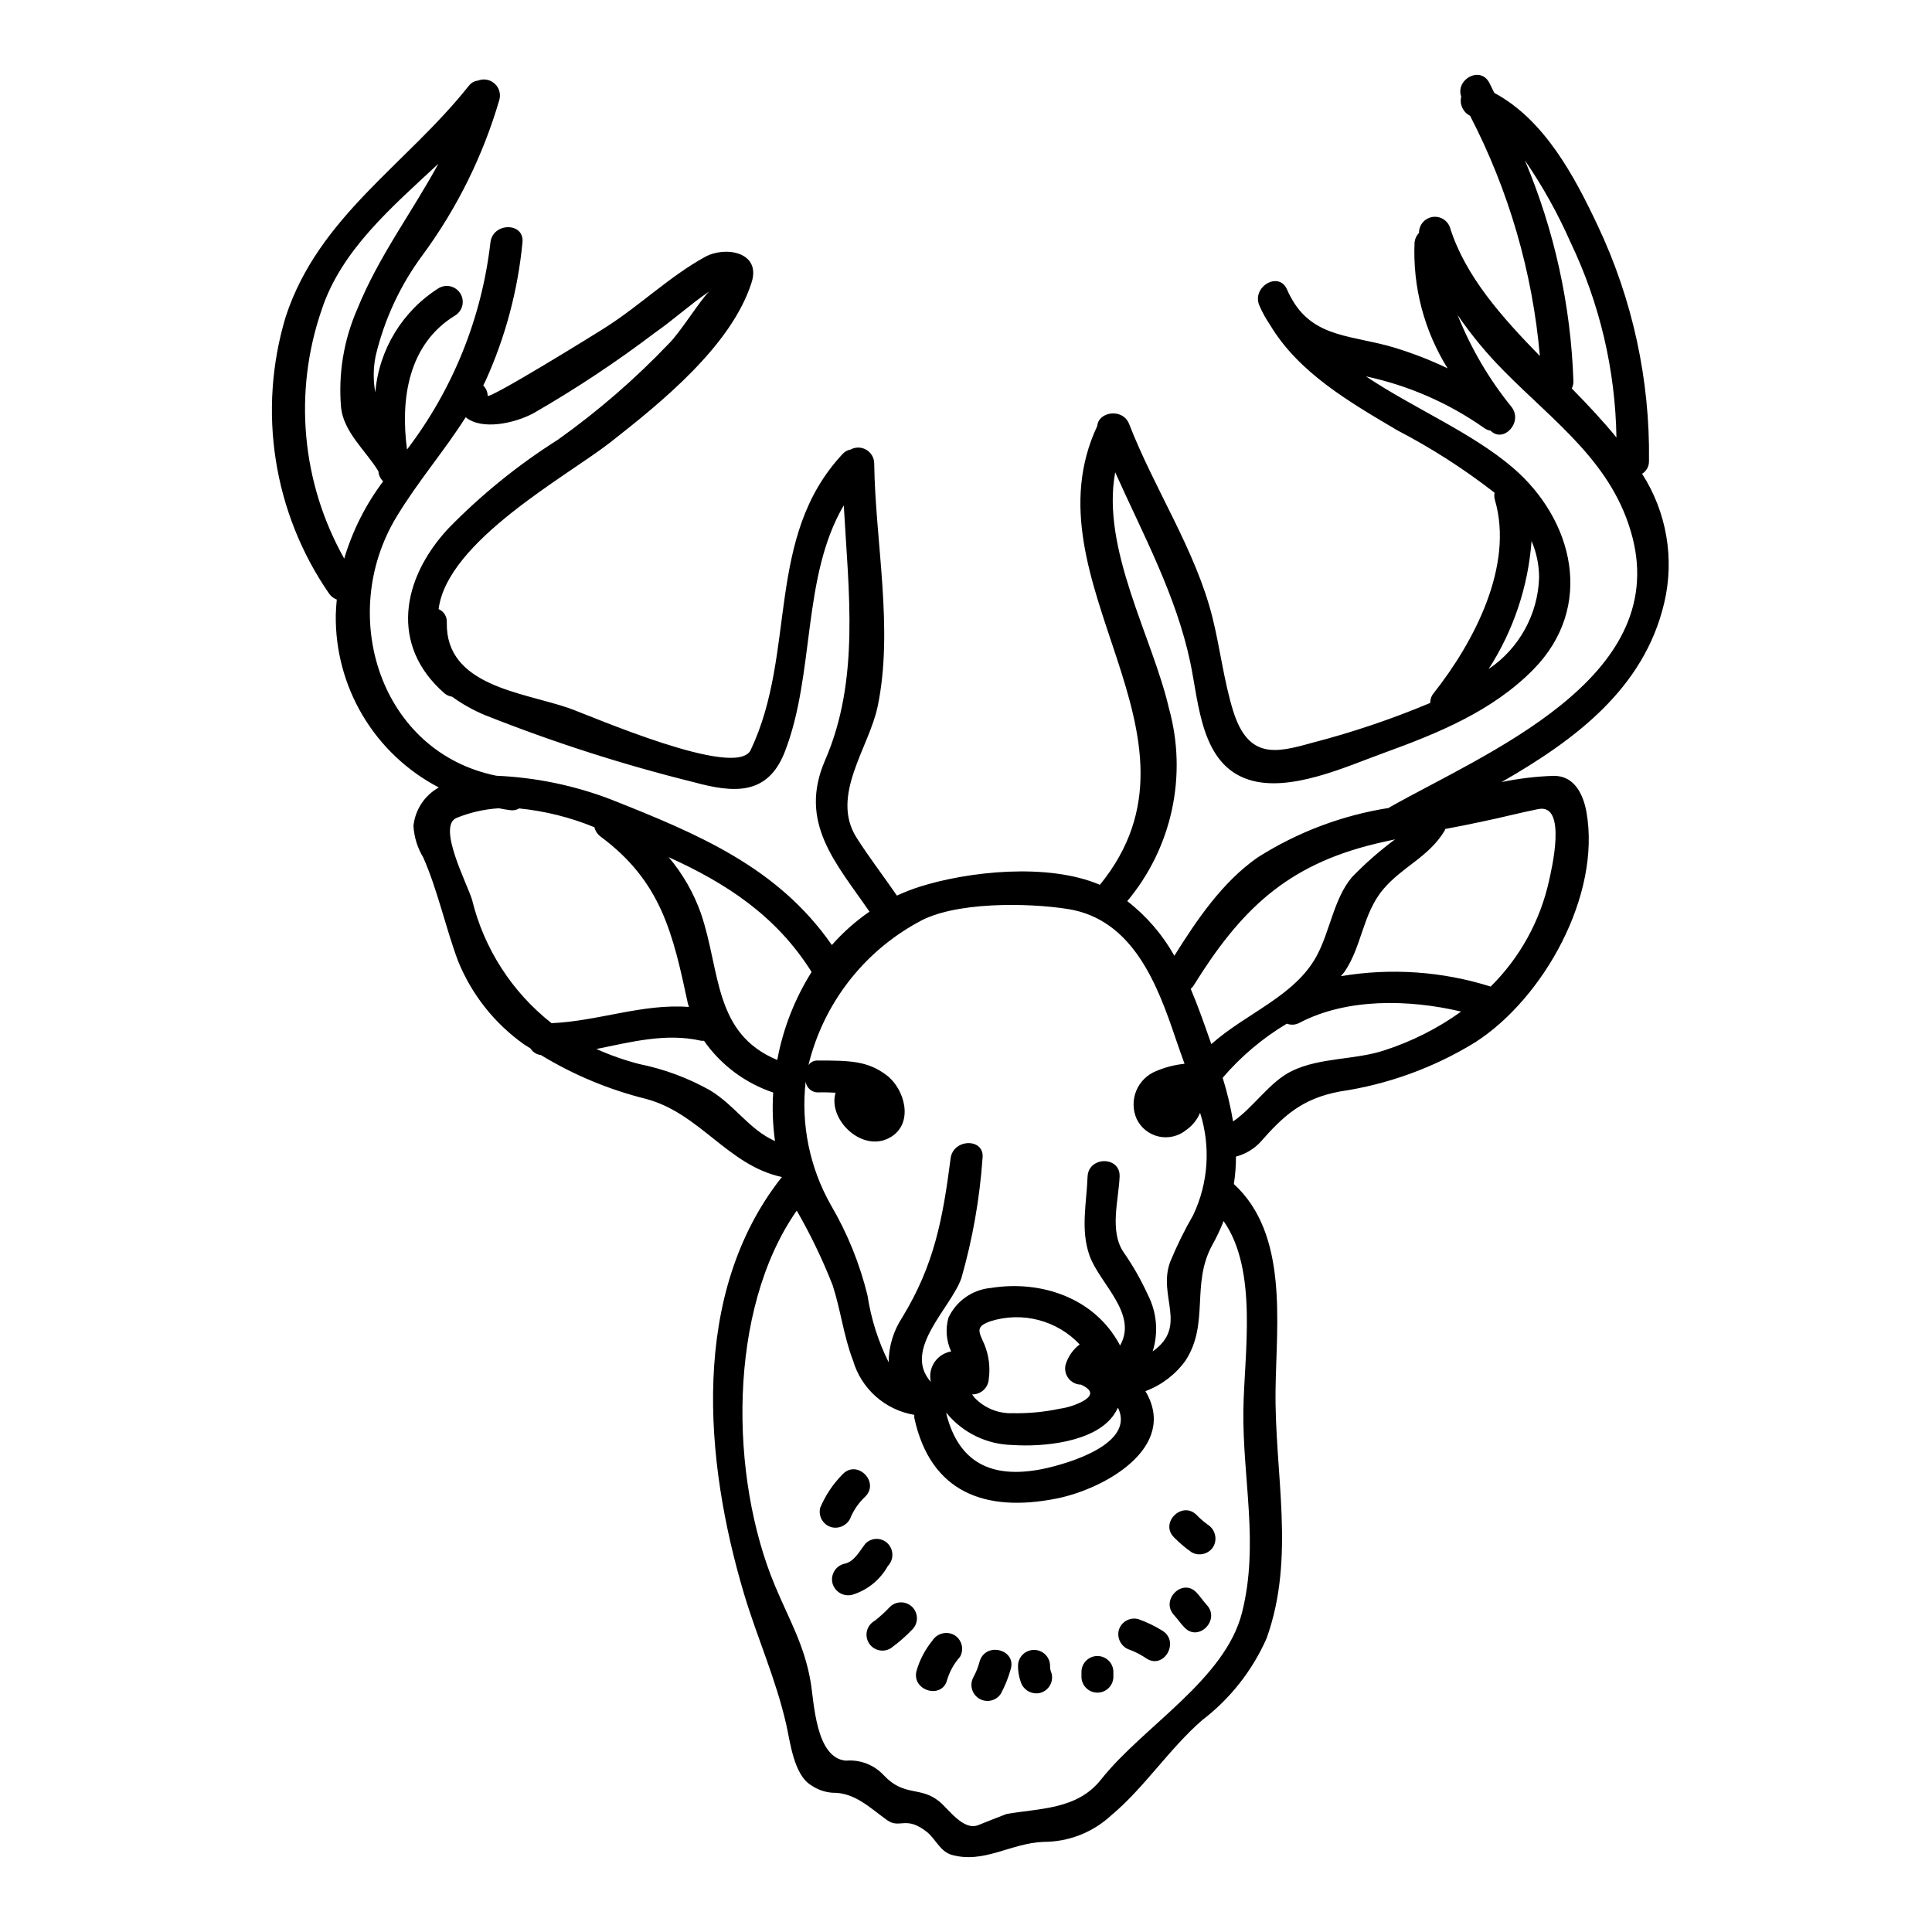 <?xml version="1.0" encoding="UTF-8"?>
<!-- Uploaded to: ICON Repo, www.iconrepo.com, Generator: ICON Repo Mixer Tools -->
<svg fill="#000000" width="800px" height="800px" version="1.1" viewBox="144 144 512 512" xmlns="http://www.w3.org/2000/svg">
 <g>
  <path d="m581 266.18c0.281-21.508-4.344-42.797-13.523-62.246-6.242-13.262-14.168-28.172-27.477-35.32-0.438-0.867-0.828-1.734-1.305-2.644-2.387-4.637-9.055-0.91-7.453 3.641-0.504 2.027 0.469 4.133 2.34 5.066 10.266 19.816 16.551 41.445 18.5 63.676-10.188-10.445-19.766-21.191-23.797-33.98-0.641-1.984-2.637-3.203-4.695-2.867s-3.562 2.125-3.539 4.211c-0.664 0.68-1.078 1.566-1.18 2.512-0.52 11.754 2.531 23.391 8.754 33.375-4.594-2.195-9.348-4.039-14.219-5.512-10.73-3.242-20.871-2.457-26.816-12.422-0.129-0.266-0.305-0.523-0.434-0.789-0.043-0.043-0.086-0.086-0.086-0.129v0.004c-0.367-0.664-0.699-1.344-0.996-2.039-2.168-4.984-9.445-0.691-7.328 4.25 0.773 1.793 1.719 3.504 2.82 5.117 7.586 12.746 21.281 20.586 33.719 27.945 9.082 4.723 17.715 10.266 25.793 16.555-0.125 0.633-0.094 1.285 0.086 1.906 5.117 17.473-5.594 37.754-16.211 51.191-0.617 0.723-0.941 1.648-0.91 2.598-10.234 4.301-20.766 7.852-31.512 10.625-9.316 2.602-16.684 4.375-20.715-8.449-2.516-8.105-3.473-16.773-5.551-25.012-4.465-17.711-15.43-34.02-22.02-51.055-1.734-4.375-8.191-3.25-8.449 0.477-19.504 41.477 32.984 81.961 0.691 121.62-13.828-5.902-35.066-3.543-47.938 0.562h0.004c-1.996 0.648-3.953 1.414-5.856 2.301-3.543-5.16-7.367-10.102-10.75-15.434-6.934-11.094 3.336-23.711 5.637-34.676 4.289-20.5-0.648-43.773-0.91-64.492h0.004c-0.039-1.484-0.848-2.84-2.137-3.574-1.289-0.734-2.867-0.746-4.164-0.023-0.785 0.137-1.5 0.535-2.039 1.125-20.719 22.105-12.09 52.578-24.402 78.496-3.769 7.871-42.391-9.105-48.281-11.145-12.184-4.203-32.594-5.805-32.246-22.664h-0.004c0.105-1.52-0.766-2.941-2.168-3.539 2.254-18.031 34.113-35.277 45.465-44.16 13.383-10.488 32.074-25.531 37.449-42.309 2.688-8.23-6.981-9.793-12.27-6.887-9.316 5.117-17.117 12.746-26.094 18.5-2.293 1.516-31.488 19.547-31.551 18.289l0.004-0.004c-0.027-1.016-0.453-1.98-1.18-2.688l0.648-1.301c5.242-11.582 8.535-23.949 9.754-36.605 0.562-5.418-7.871-5.375-8.492 0-2.293 19.949-9.93 38.906-22.105 54.875-1.777-13.383 0.305-27.945 12.785-35.543 1.941-1.215 2.562-3.758 1.398-5.731-1.164-1.973-3.688-2.66-5.691-1.551-9.676 6.059-15.938 16.32-16.898 27.695-0.582-3.184-0.551-6.449 0.086-9.621 2.285-9.676 6.516-18.781 12.438-26.766 9.176-12.465 16.082-26.449 20.398-41.312 0.363-1.547-0.16-3.164-1.363-4.203-1.199-1.039-2.879-1.32-4.356-0.738-0.965 0.109-1.844 0.613-2.426 1.387-16.629 20.938-39.789 34.633-48.508 61.156-7.551 24.969-3.309 52.016 11.527 73.469 0.504 0.688 1.195 1.215 1.996 1.516-0.133 1.348-0.219 2.648-0.262 3.988v-0.004c-0.145 9.418 2.332 18.691 7.152 26.781 4.824 8.094 11.801 14.684 20.152 19.035-3.766 2.094-6.277 5.898-6.719 10.188 0.168 2.961 1.062 5.832 2.602 8.367 3.902 8.926 5.848 18.422 9.234 27.477 3.594 8.848 9.637 16.488 17.422 22.02 0.562 0.395 1.211 0.734 1.777 1.125 0.594 0.969 1.602 1.609 2.734 1.734 8.594 5.231 17.93 9.133 27.691 11.574 14.477 3.769 21.801 17.711 36.234 20.762-0.062 0.031-0.121 0.074-0.172 0.125-24.273 30.82-20.504 74.898-9.883 110.44 3.512 11.703 8.363 22.32 11.141 34.457 1.039 4.512 1.969 13.383 6.633 16.164h-0.004c1.645 1.133 3.559 1.809 5.551 1.969 5.981-0.086 9.879 3.902 14.516 7.238 3.426 2.473 4.945-1.301 10.578 3.148 2.25 1.777 3.543 5.199 6.543 6.066 8.582 2.434 15.605-3.078 24.359-3.426 6.633 0.012 13.027-2.477 17.902-6.977 8.754-7.285 15.387-17.641 24.141-25.27v0.004c7.426-5.672 13.301-13.129 17.078-21.672 7.758-21.5 2.082-43.691 2.387-65.883 0.211-17.594 3.465-41.266-11.051-54.527h-0.004c0.383-2.406 0.57-4.84 0.562-7.281 2.406-0.629 4.594-1.902 6.328-3.684 6.238-7.109 11.094-11.66 21.191-13.566 12.727-1.867 24.938-6.305 35.891-13.043 18.16-11.664 33.375-39.012 29.473-61.027-0.824-4.551-3.121-9.621-8.66-9.582-4.648 0.148-9.273 0.699-13.828 1.648 19.504-11.184 37.75-24.797 43.082-47.418h0.004c2.789-11.746 0.676-24.125-5.856-34.281 1.18-0.715 1.875-2.008 1.824-3.383zm-32.902-79.707c4.699 6.848 8.746 14.117 12.098 21.715 7.738 16.172 11.895 33.824 12.176 51.75-3.598-4.422-7.672-8.754-11.832-12.988 0.285-0.578 0.434-1.215 0.434-1.859-0.672-20.16-5.035-40.027-12.875-58.617zm1.777 100.9 0.004 0.004c1.32 3.066 2 6.371 1.996 9.707-0.312 9.758-5.293 18.77-13.383 24.227 6.574-10.18 10.488-21.848 11.387-33.934zm-162.56 101.04c9.402-5.512 29.082-5.199 39.699-3.512 17.34 2.754 23.797 20.238 28.652 34.637 0.734 2.125 1.473 4.25 2.25 6.371l0.008 0.004c-2.566 0.258-5.082 0.902-7.457 1.906-2.434 0.949-4.367 2.852-5.356 5.269-0.984 2.418-0.93 5.137 0.148 7.512 1.148 2.348 3.305 4.039 5.856 4.598 2.551 0.555 5.215-0.082 7.238-1.734 1.633-1.141 2.91-2.723 3.684-4.559 2.844 8.934 2.195 18.617-1.82 27.09-2.328 4.035-4.387 8.219-6.156 12.531-3.25 9.102 4.856 16.949-4.594 23.617v-0.004c1.574-4.988 1.109-10.398-1.297-15.043-1.805-3.957-3.965-7.746-6.461-11.312-3.727-5.637-1.258-13.738-1-19.984 0.215-5.461-8.234-5.414-8.492 0-0.262 7.066-1.906 14.086 0.52 20.938 2.602 7.371 12.961 15.43 8.062 23.879-0.051-0.109-0.094-0.227-0.129-0.344-6.637-12.309-20.762-17.074-34.027-14.957-4.918 0.426-9.234 3.449-11.309 7.93-0.816 2.961-0.559 6.113 0.727 8.902-1.809 0.309-3.41 1.348-4.43 2.875-1.02 1.527-1.363 3.406-0.949 5.195-7.629-8.539 5.328-19.547 8.105-27.52h-0.004c2.965-10.355 4.84-20.988 5.594-31.73 0.688-5.414-7.762-5.328-8.453 0-2.082 16.078-4.328 28.262-12.828 42.176-2.32 3.527-3.57 7.648-3.598 11.871-2.777-5.566-4.664-11.531-5.594-17.68-2.055-8.418-5.324-16.492-9.707-23.969-5.629-9.926-7.973-21.383-6.691-32.723 0.203 1.57 1.496 2.769 3.074 2.856 0 0 2.168-0.086 4.856 0.09-2.168 7.277 7.5 16.426 14.91 11.57 5.805-3.812 3.383-12.594-1.387-16.211-5.031-3.812-9.711-3.898-18.383-3.898l0.004 0.004c-0.93 0-1.801 0.449-2.336 1.207 3.93-16.141 14.477-29.879 29.055-37.848zm72.254 17.637h0.004c0.211-0.203 0.414-0.418 0.605-0.645 12.523-20.199 24.664-32.074 48.281-37.785 1.73-0.438 3.512-0.789 5.242-1.18h0.004c-4.074 3.019-7.891 6.367-11.414 10.012-4.809 5.676-5.852 14.43-9.363 20.887-5.762 10.664-18.723 15.168-27.91 23.363-1.781-5.066-3.473-9.969-5.465-14.652zm-54.711 94.188c-1.605-3.543-2.387-4.723 1.82-6.156l0.004 0.004c4.094-1.258 8.461-1.344 12.605-0.246 4.144 1.094 7.898 3.324 10.84 6.441-1.766 1.344-3.066 3.211-3.723 5.332-0.324 1.266-0.051 2.613 0.742 3.652 0.797 1.039 2.023 1.656 3.332 1.676 3.074 1.434 3.25 2.863 0.434 4.426h-0.004c-1.906 1.008-3.973 1.672-6.109 1.969-4.102 0.867-8.289 1.262-12.484 1.18-3.785 0.125-7.445-1.375-10.055-4.121-0.215-0.254-0.434-0.562-0.648-0.867 2.312 0.055 4.262-1.719 4.418-4.027 0.445-3.137 0.039-6.336-1.176-9.258zm7.453 26.699c8.062 0.562 21.539-0.691 26.699-7.758h0.004c0.473-0.676 0.895-1.383 1.258-2.125 4.641 9.535-12.957 14.824-20.238 16.297-13.383 2.606-22.043-1.82-25.27-14.777h-0.004c0.035-0.035 0.082-0.055 0.133-0.047 4.305 5.207 10.664 8.277 17.414 8.41zm-183.08-300.8c5.199-15.867 18.594-27.219 30.945-38.746-6.981 12.871-15.777 24.441-21.5 38.531-3.586 8.199-5.062 17.172-4.289 26.09 0.691 6.547 6.691 11.57 9.883 16.863 0.051 0.195 0.078 0.398 0.086 0.602 0.176 0.797 0.586 1.523 1.184 2.082-4.625 6.16-8.117 13.09-10.316 20.469-11.324-20.098-13.504-44.082-5.992-65.891zm19.719 55.047c5.762-9.582 12.66-17.469 18.465-26.613 4.246 3.508 12.832 1.645 17.859-1 11.188-6.43 21.961-13.566 32.246-21.363 4.984-3.469 9.445-7.586 14.434-10.969-2.387 2.258-7.758 10.969-10.707 13.832v-0.004c-8.973 9.414-18.828 17.945-29.43 25.484-10.566 6.68-20.312 14.582-29.039 23.535-12.348 13.305-15.496 30.945-1.043 43.605 0.59 0.504 1.312 0.836 2.082 0.949 2.688 1.949 5.59 3.574 8.656 4.848 18.055 7.188 36.574 13.141 55.438 17.812 10.66 2.902 19.547 3.512 24.055-8.02 8.062-20.676 4.465-46.336 15.645-65.363 1.258 22.828 4.328 46.203-4.941 67.527-7.195 16.559 2.863 27.223 11.746 40.148v0.004c-3.664 2.535-7.012 5.504-9.965 8.844-14.348-20.676-35.586-29.473-58.648-38.621-9.684-3.691-19.898-5.797-30.25-6.238-30.719-6.207-42.203-42.352-26.602-68.398zm20.156 101.29c-1.215-4.164-9.363-19.508-4.121-21.715 3.578-1.457 7.371-2.324 11.227-2.559 1.051 0.219 2.09 0.391 3.121 0.52 0.785 0.09 1.574-0.078 2.254-0.477 6.852 0.688 13.566 2.367 19.938 4.981 0.242 1.016 0.844 1.91 1.691 2.516 16.035 11.918 19.113 25.656 23.059 44.121 0.086 0.352 0.215 0.648 0.305 0.996-12.309-0.953-24.055 3.769-36.406 4.293l-0.004 0.004c-10.477-8.23-17.895-19.738-21.062-32.68zm63.105 50.492c-5.863-3.297-12.207-5.656-18.805-6.984-3.887-1.008-7.684-2.34-11.352-3.984 9.23-1.871 18.422-4.293 27.652-2.211 0.285 0.035 0.574 0.051 0.863 0.043 4.488 6.41 10.914 11.215 18.336 13.699-0.277 4.293-0.117 8.605 0.48 12.867-6.906-3.098-10.457-9.316-17.176-13.43zm17.766-8.066c-16.902-7.023-14.996-23.488-20.195-38.75l0.004 0.004c-1.926-5.481-4.832-10.562-8.582-14.996 15.031 6.805 28.434 15.387 37.879 30.422-4.477 7.129-7.566 15.043-9.102 23.324zm123.53 92.891c-0.215 18.203 4.203 35.461-0.348 53.531-4.465 17.812-26.309 30.254-37.359 44.258-6.328 7.973-15.992 7.586-25.051 9.141-2.512 0.957-5.027 1.969-7.5 2.953-3.988 1.598-7.93-4.379-10.402-6.328-5.027-4.035-9.188-1.082-14.648-6.894v-0.004c-2.562-2.758-6.258-4.18-10.008-3.856-8.023-0.652-8.41-15.305-9.363-20.859-1.645-9.75-5.68-16.473-9.445-25.484-12.051-28.734-12.66-73.074 5.762-99.426v-0.004c3.648 6.328 6.82 12.922 9.492 19.719 2.164 6.594 2.906 13.441 5.414 19.984h0.004c1.074 3.691 3.172 7.004 6.047 9.559 2.879 2.551 6.414 4.242 10.207 4.875-0.023 0.273-0.023 0.547 0 0.82 4.289 19.766 18.809 25.098 37.621 21.367 12.914-2.559 32.465-13.652 23.617-28.477v0.004c4.234-1.578 7.914-4.367 10.574-8.023 6.461-9.793 1.473-20.324 7.109-30.637 1.16-2.066 2.176-4.211 3.035-6.422 9.238 13.184 5.418 35.418 5.246 50.199zm37.359-95.438c-7.871 2.598-16.945 1.82-24.484 5.461-5.938 2.863-10.188 9.711-15.605 13.383h0.004c-0.656-3.914-1.578-7.781-2.758-11.57 4.848-5.676 10.59-10.52 16.996-14.344 1.125 0.43 2.379 0.332 3.426-0.262 12.438-6.504 28.82-6.238 42.777-2.945-6.211 4.461-13.074 7.926-20.352 10.273zm40.789-63.934c7.801-1.602 3.426 16.43 2.863 18.945l0.004 0.004c-2.348 10.656-7.723 20.406-15.477 28.082-12.832-4.043-26.438-4.984-39.703-2.754 0.309-0.395 0.605-0.691 0.914-1.082 4.68-6.762 4.852-15.477 10.312-21.934 5.074-6.023 11.922-8.445 16.211-15.426v-0.004c0.098-0.176 0.172-0.363 0.215-0.562 3.293-0.609 6.547-1.258 9.84-1.969 4.941-1.008 9.84-2.309 14.824-3.305zm-39.309-0.531c-0.129 0.043-0.172 0.172-0.262 0.215l0.004 0.004c-12.383 1.938-24.23 6.41-34.809 13.133-9.316 6.5-16.035 16.426-22.062 26.047h0.004c-3.148-5.613-7.394-10.535-12.484-14.477 11.887-14.203 16.008-33.352 11.023-51.191-4.328-18.719-17.988-42.172-14.219-62.453 7.41 16.531 16.137 32.551 19.895 50.359 2.344 11.141 2.816 27.004 15.477 31.094 10.879 3.512 25.918-3.512 35.883-7.109 14.309-5.203 28.648-11.02 39.531-22.062 16.43-16.684 10.629-39.703-5.328-53.441-10.965-9.402-26.266-15.742-39.012-24.27v0.004c11.242 2.398 21.883 7.043 31.289 13.652 0.508 0.391 1.105 0.645 1.738 0.734 3.383 3.426 8.711-2.207 5.551-6.297h-0.004c-5.961-7.352-10.773-15.562-14.277-24.352 3.629 5.301 7.734 10.266 12.266 14.82 13.48 13.699 28.996 24.484 34.066 44.082 9.715 37.617-38.914 57.211-64.27 71.508z"/>
  <path d="m464.06 548.04c-1.062-0.758-2.051-1.613-2.949-2.559-3.856-3.856-9.84 2.121-5.984 5.934v0.004c1.422 1.449 2.977 2.769 4.637 3.934 2.027 1.156 4.606 0.484 5.812-1.516 1.102-2.027 0.438-4.566-1.516-5.797z"/>
  <path d="m461.11 566.07c-3.727-4.035-9.668 1.969-5.984 5.934 0.953 1.039 1.734 2.254 2.731 3.25 3.684 4.031 9.668-1.949 5.938-5.934-0.953-1.043-1.73-2.254-2.684-3.25z"/>
  <path d="m452.14 576.21c-2.035-1.273-4.203-2.32-6.461-3.125-2.25-0.602-4.562 0.711-5.199 2.949-0.539 2.254 0.77 4.535 2.988 5.199 1.543 0.59 3.012 1.363 4.375 2.297 4.594 2.953 8.828-4.379 4.297-7.32z"/>
  <path d="m430.6 586.91v1.609c0.098 2.262 1.961 4.047 4.227 4.047s4.129-1.785 4.227-4.047v-1.609c-0.098-2.262-1.961-4.047-4.227-4.047s-4.129 1.785-4.227 4.047z"/>
  <path d="m422.28 585.31c-0.098-2.273-1.973-4.066-4.246-4.066-2.277 0-4.152 1.793-4.25 4.066-0.027 1.473 0.207 2.941 0.695 4.332 0.66 2.223 2.949 3.539 5.203 2.992 2.254-0.621 3.59-2.941 2.984-5.203-0.293-0.664-0.43-1.391-0.387-2.121z"/>
  <path d="m403.64 584.2c-0.387 1.531-0.969 3-1.738 4.379-1.023 2.008-0.305 4.465 1.641 5.602 1.949 1.141 4.445 0.559 5.688-1.32 1.109-2.051 1.98-4.215 2.602-6.461 1.648-5.215-6.504-7.422-8.191-2.199z"/>
  <path d="m396.88 577.29c-2.031-1.109-4.578-0.445-5.809 1.516-1.93 2.375-3.359 5.117-4.203 8.059-1.258 5.289 6.887 7.547 8.148 2.254v0.004c0.68-2.231 1.832-4.285 3.383-6.027 1.176-2.023 0.496-4.617-1.52-5.805z"/>
  <path d="m379.85 569.83c-1.25 1.332-2.602 2.562-4.035 3.691-0.996 0.547-1.73 1.473-2.031 2.57-0.301 1.094-0.148 2.266 0.422 3.246 0.574 0.98 1.52 1.691 2.621 1.965 1.105 0.273 2.273 0.094 3.238-0.504 2.055-1.484 3.969-3.148 5.719-4.981 1.621-1.645 1.617-4.285-0.008-5.926-1.629-1.641-4.269-1.668-5.926-0.062z"/>
  <path d="m379.29 559.01c1.602-1.652 1.602-4.281 0-5.934-0.781-0.801-1.852-1.254-2.973-1.254-1.117 0-2.188 0.453-2.969 1.254-1.605 2.039-2.992 4.898-5.723 5.371-2.258 0.617-3.594 2.945-2.988 5.203 0.652 2.231 2.945 3.551 5.199 2.992 4.023-1.219 7.41-3.957 9.453-7.633z"/>
  <path d="m369.57 545.78c0.914-1.961 2.191-3.727 3.769-5.203 3.812-3.856-2.168-9.84-5.984-5.934v-0.004c-2.539 2.555-4.57 5.57-5.977 8.887-0.602 2.262 0.734 4.586 2.992 5.203 2.238 0.543 4.516-0.746 5.199-2.949z"/>
 </g>
</svg>
